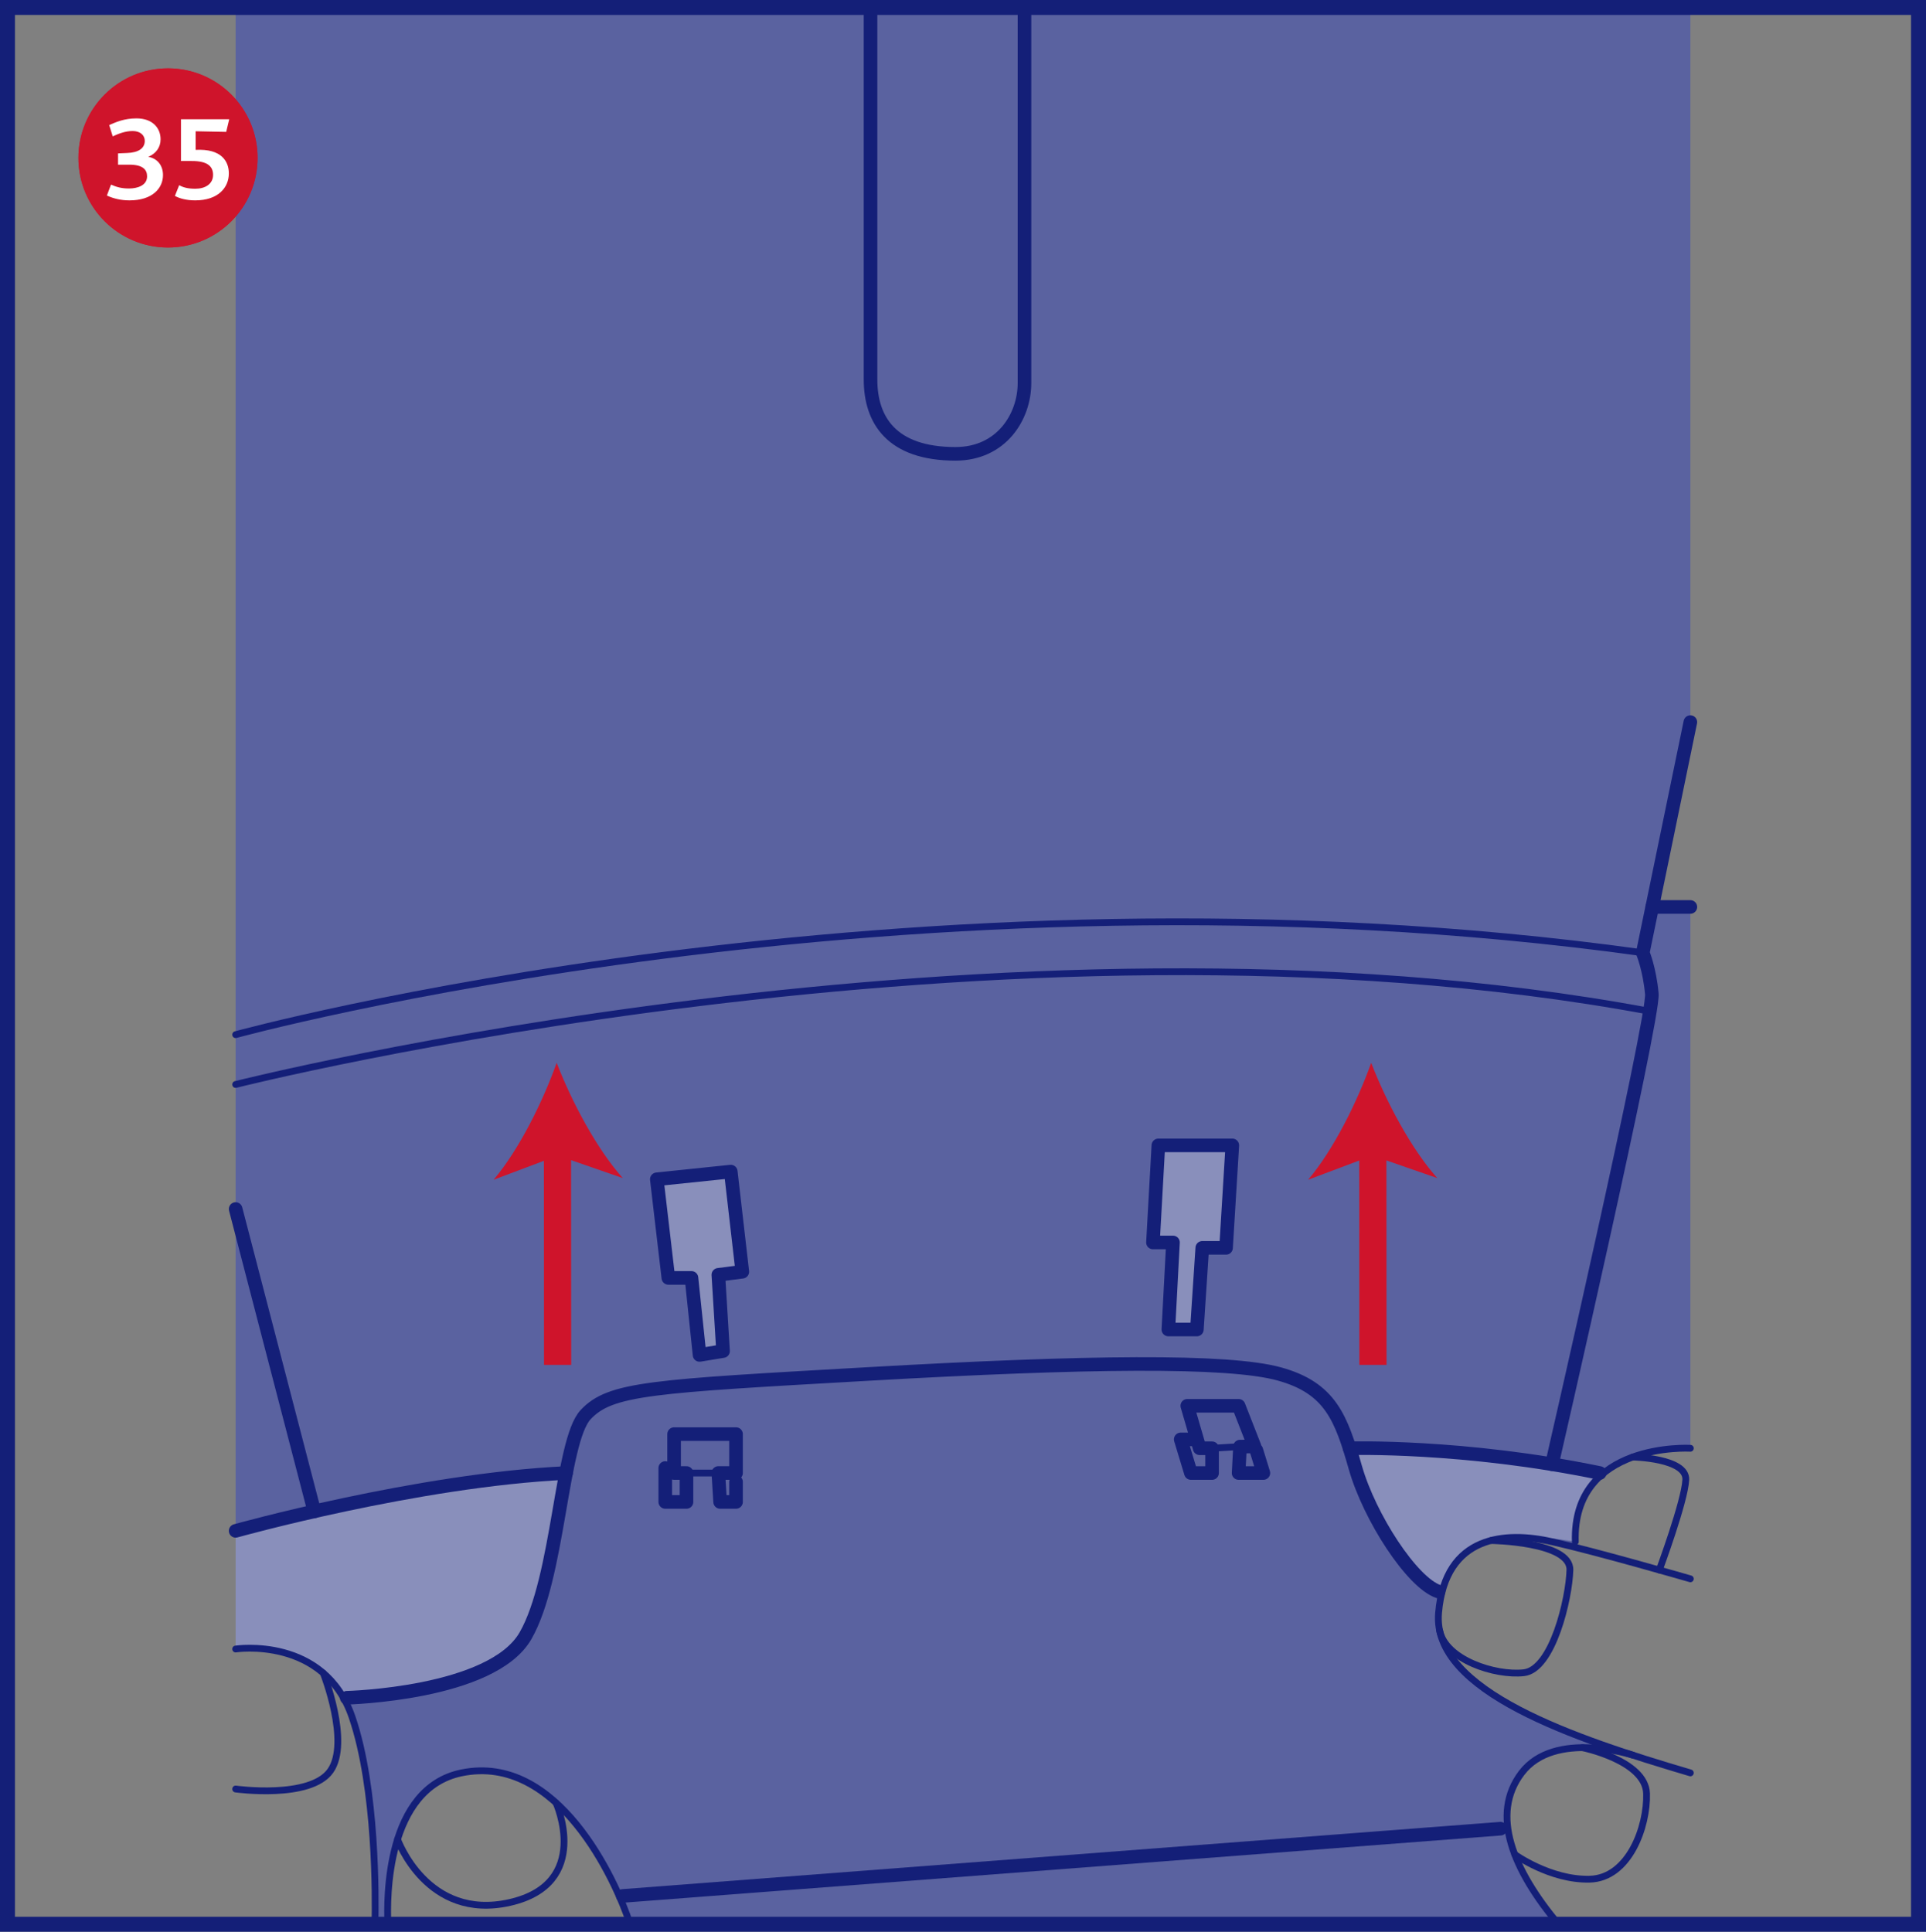 <?xml version="1.0" encoding="UTF-8"?>
<!DOCTYPE svg PUBLIC "-//W3C//DTD SVG 1.1//EN" "http://www.w3.org/Graphics/SVG/1.1/DTD/svg11.dtd">
<!-- Creator: CorelDRAW 2017 -->
<svg xmlns="http://www.w3.org/2000/svg" xml:space="preserve" width="43mm" height="43.132mm" version="1.1" style="shape-rendering:geometricPrecision; text-rendering:geometricPrecision; image-rendering:optimizeQuality; fill-rule:evenodd; clip-rule:evenodd"
viewBox="0 0 20044.76 20106.1"
 xmlns:xlink="http://www.w3.org/1999/xlink">
 <rect x="0" y="0" width="20044.76" height="20106.1" fill="#808080" stroke="none"/>
 <defs>
  <style type="text/css">
   <![CDATA[
    .str4 {stroke:#141F78;stroke-width:155.56;stroke-miterlimit:4}
    .str2 {stroke:#CF142B;stroke-width:282.86;stroke-miterlimit:4}
    .str3 {stroke:#CF142B;stroke-width:141.43;stroke-miterlimit:4}
    .str0 {stroke:#141F78;stroke-width:141.43;stroke-linecap:round;stroke-linejoin:round;stroke-miterlimit:4}
    .str1 {stroke:#141F78;stroke-width:70.72;stroke-linecap:round;stroke-linejoin:round;stroke-miterlimit:4}
    .fil2 {fill:none;fill-rule:nonzero}
    .fil4 {fill:white;fill-rule:nonzero}
    .fil3 {fill:#CF142B;fill-rule:nonzero}
    .fil1 {fill:#898FBB;fill-rule:nonzero}
    .fil0 {fill:#5A62A0;fill-rule:nonzero}
   ]]>
  </style>
 </defs>
 <g id="Слой_x0020_1">
  <path class="fil0" d="M17592.31 77.8l0 7578.16 -396.79 1783.93 396.79 0 0 5634.06c0,0 -384.16,-10.72 -764.54,165.77 -380.34,176.44 -395.63,513.24 -395.63,513.24l-37.53 351.76c0,0 -620.27,-210.66 -954.27,-58.55 -333.86,152.11 -466.58,528.85 -468.53,849.71 -1.96,320.67 208.05,477.58 375.77,601.53 167.72,124.18 804.31,459.68 804.31,459.68l608.66 233.17c0,0 -539.06,-81.9 -873.06,204.74 -334.19,286.64 -191.26,789.85 -88.99,988.53 78.78,152.99 322.35,495.52 430.12,644.79l-9671.99 0c-77.48,-224.27 -386.35,-1041.86 -864.35,-1343.37 -556.17,-350.97 -1039.34,-365.61 -1356.56,63.96 -269.16,364.44 -294.05,1073.32 -295.4,1279.41l-137.89 0c5.17,-232.66 16.04,-1115.46 -101.67,-1597.47 -136.16,-558.32 -229.07,-1065.31 -887.19,-1251.63l-461.12 -1245.52 0 -15855.88 15139.86 0z"/>
  <path class="fil1" d="M2452.45 15933.68c0,0 1074.49,-276.94 1642.83,-374.14 568.52,-97.19 1795.96,-228.09 1795.96,-228.09 0,0 -238.95,1392.73 -422.48,1694.66 -183.53,302.07 -582,467.18 -1003.12,537.9 -420.99,70.72 -856.93,106.56 -856.93,106.56 0,0 -170.57,-352.74 -619.01,-459.3 -448.44,-106.56 -537.24,-47.83 -537.24,-47.83l0 -1229.77z"/>
  <path class="fil1" d="M14045.66 15073.95c0,0 731.77,-19.9 1418.84,73 687.39,92.77 1184.88,184.69 1184.88,184.69 0,0 -150.99,135.98 -198.49,334 -47.55,197.98 -55.61,380.52 -55.61,380.52 0,0 -823.23,-150.34 -1047.69,54.59 -224.45,205.06 -375.77,465.08 -375.77,465.08 0,0 -732.8,-567.55 -926.16,-1491.89z"/>
  <polygon class="fil1" points="6835.67,12274.36 7605.48,12194.08 7725.65,13236.36 7476.21,13268.62 7525.2,14062.39 7280.66,14102.53 7172.32,13292.77 6955.89,13300.69 "/>
  <polygon class="fil1" points="12055.63,11921.43 12825.4,11921.43 12759.81,12987.9 12512.65,12987.9 12456.39,13837.75 12159.73,13837.75 12200.98,12932.61 11999.37,12931.64 "/>
  <path class="fil2 str0" d="M9060.02 77.8l0 3872.27c0,423.64 220.86,773.59 883.93,773.59 478.88,0 718.3,-386.82 718.3,-736.76l0 -3909.09"/>
  <path class="fil2 str0" d="M3608.7 17670.76c0,0 1510.11,-36.83 1860.06,-644.65 349.8,-607.82 368.22,-2025.87 626.09,-2302.11 257.83,-276.15 681.29,-294.7 2946.76,-423.64 2265.29,-128.75 3738.57,-147.35 4272.55,0 534.12,147.49 644.65,460.61 792,976.18 147.49,515.71 589.36,1197.18 865.65,1289.11"/>
  <line class="fil2 str0" x1="6481.62" y1="19733.46" x2="15616.27" y2= "19033.53" />
  <path class="fil2 str0" d="M2452.45 15933.68c0,0 1890.68,-528.71 3438.79,-602.23"/>
  <polyline class="fil2 str0" points="6923.68,15279.66 6923.68,15632.54 7144.68,15632.54 7144.68,15331.45 7015.74,15331.45 7015.74,14926.6 7660.2,14926.6 7660.2,15331.45 7476.21,15331.45 7494.62,15632.54 7660.2,15632.54 7660.2,15423.89 "/>
  <line class="fil2 str1" x1="7144.68" y1="15331.64" x2="7476.21" y2= "15331.64" />
  <polyline class="fil2 str0" points="12458.67,14981.7 12288.15,14981.7 12394.39,15331.64 12614.42,15331.64 12614.42,15073.95 12485.48,15073.95 12356.59,14632.03 12890.71,14632.03 13056.47,15055.54 12905.34,15056.51 12890.71,15331.64 13148.54,15331.64 13074.89,15092.36 "/>
  <line class="fil2 str1" x1="12614.42" y1="15073.95" x2="12905.34" y2= "15056.51" />
  <polygon class="fil2 str0" points="7196.47,13300.69 6955.89,13300.69 6835.67,12274.36 7605.48,12194.27 7725.65,13236.55 7476.21,13268.62 7525.2,14062.39 7280.66,14102.53 "/>
  <polygon class="fil2 str0" points="12207.93,12931.82 11999.37,12931.82 12055.63,11921.43 12825.26,11921.43 12759.95,12987.9 12512.65,12987.9 12456.39,13837.75 12159.73,13837.75 "/>
  <path class="fil2 str0" d="M14045.66 15073.95c0,0 1189.44,-35.38 2603.71,257.69"/>
  <path class="fil2 str0" d="M16151.89 15239.71c0,0 1063.16,-4635.83 1039.67,-4895.2 -23.54,-259.18 -94.26,-428.07 -94.26,-428.07l495.01 -2400.47"/>
  <line class="fil2 str0" x1="2452.45" y1="12583.84" x2="3271.25" y2= "15730.58" />
  <path class="fil2 str1" d="M2452.45 10768.95c0,0 6984.32,-1916.97 14644.85,-852.51"/>
  <path class="fil2 str1" d="M2452.45 11287.5c0,0 7980.73,-2018.13 14718.88,-761.61"/>
  <line class="fil2 str0" x1="17195.52" y1="9439.89" x2="17592.31" y2= "9439.89" />
  <path class="fil2 str1" d="M2452.45 17163.45c0,0 922.06,-139.66 1212.15,709.07 254.57,745.15 244.27,1888.21 237.97,2155.79"/>
  <path class="fil2 str1" d="M4037 20028.3c-12.63,-270.7 -18.65,-1413.85 766.22,-1575.75 997.81,-205.62 1601.62,1105.77 1754.8,1575.75"/>
  <path class="fil2 str1" d="M17592.31 15073.95c0,0 -1229.25,-69.92 -1197.18,972.22"/>
  <path class="fil2 str1" d="M17592.31 16432.93c0,0 -964.01,-279.37 -1440.42,-386.77 -476.41,-107.4 -1110.01,-75.33 -1180.07,741.33 -69.88,816.52 1421.82,1310.64 2620.5,1665.2"/>
  <path class="fil2 str1" d="M16993.39 18268.05c0,0 -813.02,-266.59 -1156.91,184.5 -329.71,432.87 -88.9,1011.09 382.99,1575.75"/>
  <path class="fil2 str1" d="M16993.39 15165.22c0,0 562.09,10.67 551.42,236.29 -10.86,225.62 -275.64,939.35 -275.64,939.35"/>
  <path class="fil2 str1" d="M15516.61 16034.14c0,0 830.18,10.54 822.11,306.73 -8.06,296.15 -179.94,1037.34 -480.7,1069.55 -300.76,32.4 -815.82,-137.8 -875.21,-439.4"/>
  <path class="fil2 str1" d="M16470.46 18190.25c0,0 655.32,133.55 666,477.25 10.67,343.7 -182.55,880.94 -590.85,891.62 -408.35,10.72 -780.81,-257.5 -780.81,-257.5"/>
  <path class="fil2 str1" d="M5786.49 18763.53c0,0 380.71,842.95 -481.49,1038.18 -862.25,195.18 -1167.3,-656.67 -1167.3,-656.67"/>
  <path class="fil2 str1" d="M3364.81 17414.38c0,0 283.19,718.95 74.17,1016.45 -209.02,297.5 -986.53,189.63 -986.53,189.63"/>
  <line class="fil2 str2" x1="5803.27" y1="14206.15" x2="5801.78" y2= "11716.04" />
  <line class="fil2 str3" x1="5800.47" y1="13998.95" x2="5804.39" y2= "11915.37" />
  <path class="fil3" d="M5793.39 11062.02c154.11,399.59 414.93,894.6 688.23,1199.98l-675.74 -234.48 -669.12 251.91c265.06,-312.28 513.05,-813.86 656.63,-1217.41z"/>
  <line class="fil2 str2" x1="14288.85" y1="14206.15" x2="14287.36" y2= "11716.04" />
  <line class="fil2 str3" x1="14277.66" y1="13998.95" x2="14281.62" y2= "11915.37" />
  <path class="fil3" d="M14270.58 11062.02c154.11,399.59 414.79,894.6 688.09,1199.98l-675.55 -234.48 -669.31 251.91c265.24,-312.28 513.05,-813.86 656.77,-1217.41z"/>
  <polygon class="fil2 str4" points="19966.96,77.8 77.8,77.8 77.8,20028.3 19966.96,20028.3 "/>
  <path class="fil3" d="M1748.41 2576.12c514.92,0 932.27,-417.4 932.27,-932.27 0,-514.92 -417.35,-932.45 -932.27,-932.45 -514.87,0 -932.27,417.54 -932.27,932.45 0,514.87 417.4,932.27 932.27,932.27z"/>
  <path class="fil3" d="M1748.41 2575.93c514.92,0 932.27,-417.35 932.27,-932.27 0,-514.87 -417.35,-932.41 -932.27,-932.41 -514.87,0 -932.27,417.54 -932.27,932.41 0,514.92 417.4,932.27 932.27,932.27z"/>
  <path class="fil4" d="M1696.39 1822.48c0,-98.55 -56.64,-173.13 -151.64,-189.59l0 -1.12c78.5,-34.03 126.56,-97.47 126.56,-182.08 0,-115.05 -81.02,-217.56 -250.56,-217.56 -128.71,0 -214.71,39.06 -284.26,69.55l36.59 117.56c55.52,-25.13 126.51,-55.57 207.16,-55.57 79.95,0 126.51,44.1 126.51,102.51 0,77.06 -65.59,122.6 -185.67,126.19l-92.49 3.92 0 117.56 116.49 0c145.21,0 185.72,54.49 185.72,121.53 0,96.07 -102.18,126.51 -188.19,126.51 -74.58,0 -127.96,-13.98 -187.12,-40.51l-43.03 113.65c68.11,31.56 146.61,50.53 235.13,50.53 240.16,0 348.78,-127.59 348.78,-263.1zm689.3 -581.39l-502.19 0 0 434.78 110.01 0c174.58,-1.07 224.03,62.05 224.03,144.09 0,96.45 -83.49,144.46 -184.6,144.46 -78.5,0 -126.51,-13.98 -168.1,-36.92l-44.42 111.5c49.46,27.6 122.55,46.57 211.12,46.57 241.56,0 350.18,-135.14 350.18,-280.67 0,-122.55 -73.14,-259.14 -345.19,-245.15l0 -193.55 317.59 6.43 31.56 -131.55z"/>
 </g>
</svg>
